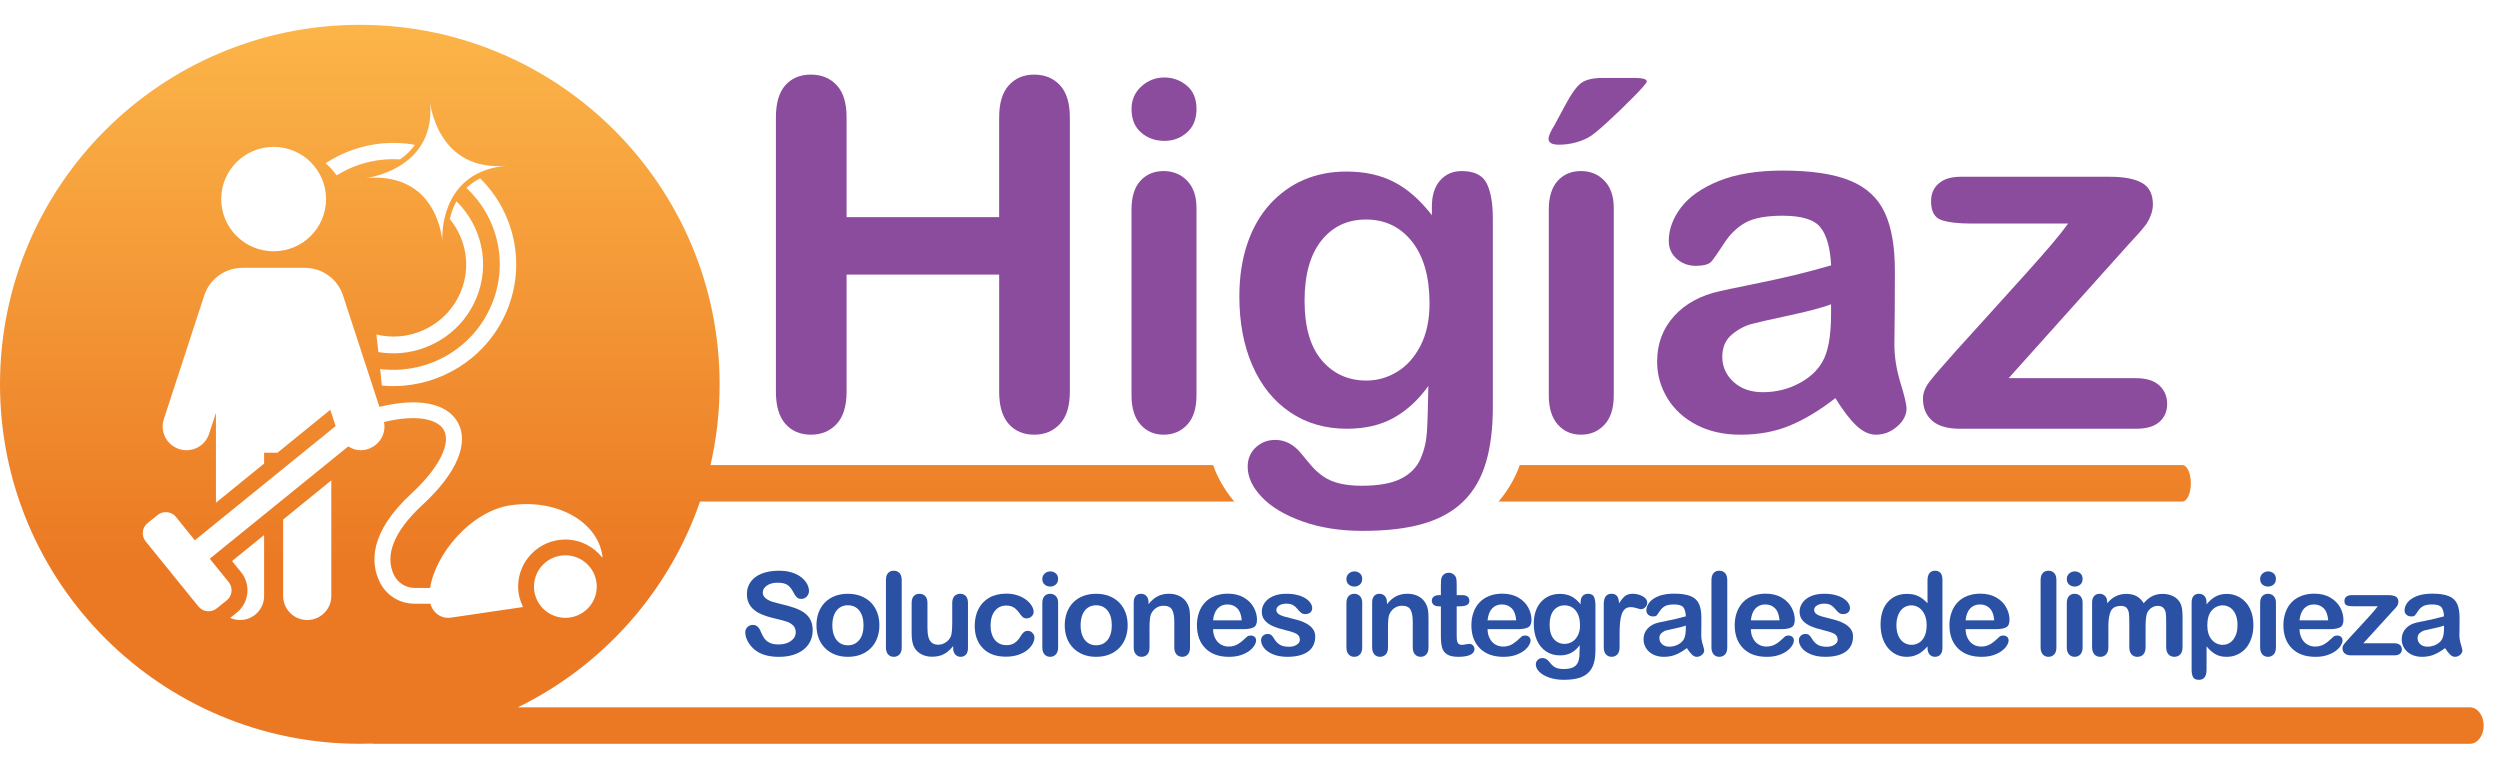 <?xml version="1.0" encoding="utf-8"?>
<!-- Generator: Adobe Illustrator 16.0.0, SVG Export Plug-In . SVG Version: 6.00 Build 0)  -->
<!DOCTYPE svg PUBLIC "-//W3C//DTD SVG 1.1//EN" "http://www.w3.org/Graphics/SVG/1.1/DTD/svg11.dtd">
<svg version="1.1" id="Layer_1" xmlns="http://www.w3.org/2000/svg" xmlns:xlink="http://www.w3.org/1999/xlink" x="0px" y="0px"
	 width="250px" height="76.881px" viewBox="419.5 189.059 250 76.881" enable-background="new 419.5 189.059 250 76.881"
	 xml:space="preserve">
<g>
	<g>
		<path fill="#2A51A3" d="M500.539,251.034c-0.152-0.289-0.365-0.528-0.637-0.718c-0.272-0.189-0.602-0.351-0.989-0.482
			c-0.388-0.134-0.82-0.255-1.299-0.364c-0.382-0.094-0.656-0.166-0.823-0.216c-0.165-0.049-0.329-0.117-0.491-0.205
			c-0.163-0.086-0.29-0.189-0.383-0.311c-0.093-0.122-0.138-0.265-0.138-0.433c0-0.269,0.135-0.499,0.409-0.689
			c0.271-0.191,0.63-0.287,1.073-0.287c0.478,0,0.826,0.087,1.041,0.265c0.217,0.176,0.403,0.421,0.557,0.734
			c0.119,0.221,0.231,0.378,0.333,0.474c0.103,0.098,0.252,0.146,0.449,0.146c0.216,0,0.396-0.08,0.541-0.241
			c0.145-0.162,0.217-0.343,0.217-0.542c0-0.22-0.058-0.444-0.173-0.676c-0.117-0.231-0.299-0.452-0.55-0.662
			s-0.567-0.378-0.946-0.506c-0.38-0.126-0.832-0.189-1.352-0.189c-0.652,0-1.219,0.096-1.702,0.287s-0.851,0.465-1.105,0.821
			c-0.255,0.354-0.382,0.761-0.382,1.22c0,0.482,0.12,0.883,0.361,1.208c0.242,0.322,0.568,0.58,0.979,0.765
			c0.411,0.188,0.922,0.354,1.531,0.493c0.455,0.102,0.819,0.199,1.091,0.289c0.272,0.091,0.494,0.223,0.665,0.394
			c0.172,0.174,0.259,0.397,0.259,0.675c0,0.349-0.16,0.639-0.479,0.871c-0.317,0.232-0.731,0.35-1.24,0.35
			c-0.371,0-0.67-0.057-0.898-0.173c-0.227-0.115-0.404-0.264-0.529-0.44c-0.125-0.179-0.242-0.4-0.351-0.666
			c-0.089-0.223-0.195-0.39-0.321-0.505c-0.125-0.113-0.279-0.17-0.46-0.17c-0.224,0-0.409,0.073-0.554,0.219
			c-0.144,0.146-0.217,0.321-0.217,0.526c0,0.351,0.122,0.714,0.362,1.088c0.241,0.372,0.555,0.669,0.94,0.894
			c0.544,0.311,1.236,0.466,2.073,0.466c0.698,0,1.302-0.113,1.812-0.341c0.509-0.227,0.896-0.542,1.161-0.942
			c0.264-0.403,0.396-0.854,0.396-1.357C500.768,251.678,500.691,251.325,500.539,251.034z"/>
		<path fill="#2A51A3" d="M507.222,250.311c-0.145-0.387-0.355-0.72-0.633-1.001c-0.279-0.278-0.612-0.494-1.002-0.647
			c-0.39-0.151-0.824-0.226-1.303-0.226c-0.47,0-0.9,0.074-1.29,0.224c-0.39,0.149-0.722,0.363-0.996,0.64
			c-0.274,0.277-0.485,0.61-0.632,0.999c-0.146,0.391-0.219,0.821-0.219,1.289c0,0.467,0.072,0.891,0.216,1.276
			c0.146,0.384,0.358,0.718,0.637,1c0.28,0.281,0.611,0.498,0.994,0.649c0.382,0.151,0.812,0.228,1.29,0.228
			c0.483,0,0.917-0.076,1.303-0.226c0.386-0.149,0.718-0.364,0.996-0.643c0.277-0.281,0.489-0.616,0.637-1.007
			c0.146-0.39,0.219-0.815,0.219-1.278C507.44,251.122,507.367,250.697,507.222,250.311z M505.428,253.057
			c-0.284,0.354-0.665,0.531-1.144,0.531c-0.316,0-0.592-0.08-0.825-0.242c-0.233-0.161-0.413-0.393-0.538-0.695
			s-0.188-0.657-0.188-1.062c0-0.408,0.064-0.767,0.191-1.074c0.127-0.305,0.309-0.538,0.542-0.693
			c0.237-0.157,0.509-0.237,0.817-0.237c0.479,0,0.859,0.178,1.144,0.528c0.284,0.353,0.425,0.846,0.425,1.477
			C505.853,252.212,505.712,252.702,505.428,253.057z"/>
		<path fill="#2A51A3" d="M508.308,254.496c0.146,0.163,0.333,0.245,0.565,0.245c0.235,0,0.427-0.08,0.576-0.237
			c0.148-0.155,0.223-0.393,0.223-0.708v-6.723c0-0.314-0.073-0.55-0.219-0.707c-0.147-0.158-0.34-0.235-0.579-0.235
			c-0.239,0-0.43,0.077-0.57,0.237c-0.142,0.159-0.211,0.396-0.211,0.705v6.723C508.092,254.102,508.163,254.333,508.308,254.496z"
			/>
		<path fill="#2A51A3" d="M515.027,254.51c0.141,0.153,0.319,0.231,0.535,0.231s0.393-0.074,0.53-0.222
			c0.136-0.147,0.205-0.368,0.205-0.665v-4.492c0-0.312-0.072-0.543-0.214-0.696c-0.143-0.152-0.332-0.229-0.567-0.229
			s-0.426,0.079-0.573,0.233c-0.146,0.153-0.22,0.385-0.22,0.692v1.886c0,0.743-0.044,1.223-0.134,1.442
			c-0.108,0.249-0.279,0.453-0.515,0.608c-0.235,0.155-0.486,0.232-0.752,0.232c-0.273,0-0.491-0.069-0.652-0.208
			c-0.16-0.139-0.271-0.33-0.332-0.573c-0.062-0.245-0.093-0.546-0.093-0.906v-2.481c0-0.308-0.074-0.539-0.22-0.692
			c-0.146-0.154-0.34-0.233-0.579-0.233c-0.235,0-0.424,0.077-0.567,0.229c-0.143,0.153-0.214,0.387-0.214,0.696v3.073
			c0,0.617,0.099,1.09,0.295,1.419c0.166,0.272,0.4,0.485,0.704,0.642c0.303,0.155,0.646,0.233,1.027,0.233
			c0.317,0,0.598-0.04,0.845-0.115c0.247-0.078,0.475-0.198,0.683-0.355c0.209-0.159,0.407-0.356,0.597-0.592v0.199
			C514.816,254.142,514.886,254.356,515.027,254.51z"/>
		<path fill="#2A51A3" d="M522.755,252.361c-0.128-0.146-0.288-0.217-0.48-0.217c-0.163,0-0.3,0.05-0.412,0.149
			c-0.112,0.098-0.216,0.233-0.312,0.408c-0.173,0.296-0.374,0.515-0.6,0.658c-0.225,0.145-0.496,0.217-0.813,0.217
			c-0.234,0-0.45-0.046-0.648-0.133c-0.197-0.091-0.365-0.222-0.503-0.394c-0.14-0.173-0.245-0.38-0.319-0.623
			c-0.073-0.246-0.11-0.515-0.11-0.806c0-0.62,0.143-1.11,0.429-1.469c0.285-0.356,0.662-0.536,1.128-0.536
			c0.323,0,0.592,0.071,0.802,0.217c0.21,0.144,0.411,0.359,0.605,0.648c0.107,0.147,0.205,0.253,0.292,0.32
			c0.086,0.065,0.195,0.098,0.326,0.098c0.202,0,0.372-0.063,0.513-0.193c0.141-0.128,0.212-0.285,0.212-0.47
			c0-0.182-0.063-0.38-0.188-0.588c-0.127-0.21-0.307-0.409-0.544-0.595c-0.238-0.186-0.527-0.337-0.869-0.454
			c-0.34-0.117-0.716-0.176-1.126-0.176c-0.658,0-1.227,0.134-1.701,0.4c-0.475,0.268-0.837,0.645-1.088,1.133
			c-0.251,0.488-0.376,1.052-0.376,1.688c0,0.939,0.274,1.688,0.821,2.247c0.548,0.558,1.311,0.837,2.286,0.837
			c0.46,0,0.873-0.061,1.24-0.182c0.366-0.121,0.67-0.281,0.912-0.48c0.24-0.199,0.42-0.408,0.537-0.627
			c0.119-0.22,0.178-0.425,0.178-0.62C522.947,252.658,522.882,252.505,522.755,252.361z"/>
		<path fill="#2A51A3" d="M525.085,248.67c-0.15-0.154-0.341-0.233-0.574-0.233c-0.23,0-0.419,0.079-0.563,0.233
			c-0.145,0.153-0.216,0.385-0.216,0.692v4.434c0,0.304,0.072,0.537,0.216,0.7s0.333,0.245,0.563,0.245
			c0.232,0,0.423-0.08,0.574-0.239c0.15-0.16,0.226-0.395,0.226-0.706v-4.479C525.311,249.041,525.236,248.823,525.085,248.67z
			 M525.08,247.512c0.153-0.133,0.23-0.32,0.23-0.558c0-0.247-0.078-0.435-0.237-0.562c-0.158-0.129-0.34-0.193-0.544-0.193
			c-0.212,0-0.398,0.07-0.559,0.212c-0.16,0.144-0.239,0.325-0.239,0.544c0,0.241,0.078,0.429,0.234,0.562
			c0.156,0.132,0.344,0.198,0.564,0.198C524.742,247.716,524.926,247.647,525.08,247.512z"/>
		<path fill="#2A51A3" d="M532.05,250.311c-0.145-0.387-0.357-0.72-0.634-1.001c-0.278-0.278-0.612-0.494-1.002-0.647
			c-0.39-0.151-0.824-0.226-1.303-0.226c-0.47,0-0.9,0.074-1.29,0.224c-0.391,0.149-0.723,0.363-0.997,0.64
			c-0.273,0.277-0.484,0.61-0.631,0.999c-0.146,0.391-0.22,0.821-0.22,1.289c0,0.467,0.073,0.891,0.217,1.276
			c0.145,0.384,0.356,0.718,0.637,1c0.28,0.281,0.61,0.498,0.993,0.649c0.382,0.151,0.811,0.228,1.29,0.228
			c0.483,0,0.917-0.076,1.303-0.226c0.386-0.149,0.718-0.364,0.996-0.643c0.277-0.281,0.489-0.616,0.637-1.007
			c0.146-0.39,0.219-0.815,0.219-1.278C532.266,251.122,532.195,250.697,532.05,250.311z M530.255,253.057
			c-0.284,0.354-0.665,0.531-1.144,0.531c-0.315,0-0.591-0.08-0.824-0.242c-0.233-0.161-0.414-0.393-0.539-0.695
			c-0.125-0.303-0.188-0.657-0.188-1.062c0-0.408,0.063-0.767,0.19-1.074c0.128-0.305,0.31-0.538,0.545-0.693
			c0.234-0.157,0.506-0.237,0.815-0.237c0.479,0,0.86,0.178,1.144,0.528c0.284,0.353,0.425,0.846,0.425,1.477
			C530.681,252.212,530.539,252.702,530.255,253.057z"/>
		<path fill="#2A51A3" d="M534.253,248.821c-0.067-0.127-0.158-0.225-0.27-0.289c-0.111-0.063-0.237-0.096-0.376-0.096
			c-0.228,0-0.407,0.072-0.539,0.218c-0.13,0.147-0.196,0.366-0.196,0.662v4.482c0,0.303,0.073,0.536,0.22,0.697
			c0.146,0.163,0.333,0.245,0.561,0.245c0.235,0,0.427-0.08,0.576-0.235c0.149-0.157,0.223-0.393,0.223-0.71v-1.94
			c0-0.632,0.039-1.064,0.115-1.296c0.108-0.287,0.278-0.514,0.509-0.678c0.232-0.165,0.489-0.247,0.771-0.247
			c0.432,0,0.721,0.136,0.866,0.406c0.145,0.27,0.216,0.662,0.216,1.173v2.582c0,0.306,0.074,0.539,0.22,0.7
			c0.146,0.163,0.336,0.245,0.573,0.245c0.231,0,0.419-0.08,0.564-0.239c0.145-0.16,0.217-0.393,0.217-0.706v-2.884
			c0-0.341-0.016-0.622-0.047-0.841c-0.031-0.22-0.099-0.422-0.202-0.612c-0.163-0.326-0.407-0.577-0.735-0.757
			c-0.328-0.178-0.7-0.266-1.117-0.266c-0.429,0-0.808,0.084-1.137,0.253c-0.33,0.168-0.634,0.433-0.912,0.792v-0.188
			C534.354,249.108,534.32,248.951,534.253,248.821z"/>
		<path fill="#2A51A3" d="M544.858,251.796c0.229-0.116,0.342-0.37,0.342-0.758c0-0.421-0.109-0.833-0.33-1.239
			c-0.22-0.403-0.551-0.735-0.993-0.99c-0.441-0.256-0.971-0.384-1.589-0.384c-0.474,0-0.906,0.074-1.296,0.224
			c-0.39,0.151-0.717,0.364-0.983,0.646c-0.267,0.281-0.469,0.616-0.608,1.009c-0.139,0.391-0.208,0.815-0.208,1.273
			c0,0.975,0.281,1.744,0.845,2.312c0.563,0.568,1.353,0.853,2.367,0.853c0.444,0,0.837-0.058,1.177-0.171
			c0.342-0.113,0.625-0.257,0.853-0.429c0.225-0.172,0.394-0.354,0.506-0.54c0.111-0.188,0.167-0.352,0.167-0.49
			c0-0.16-0.05-0.283-0.15-0.369c-0.101-0.088-0.231-0.132-0.394-0.132c-0.15,0-0.266,0.034-0.347,0.103
			c-0.198,0.183-0.357,0.326-0.481,0.433c-0.124,0.104-0.258,0.204-0.405,0.299c-0.146,0.091-0.298,0.159-0.454,0.202
			c-0.157,0.045-0.329,0.066-0.519,0.066c-0.282,0-0.539-0.068-0.772-0.205c-0.233-0.136-0.42-0.337-0.561-0.606
			c-0.142-0.269-0.214-0.58-0.218-0.933h3.091C544.309,251.969,544.631,251.911,544.858,251.796z M541.266,249.904
			c0.253-0.266,0.576-0.4,0.97-0.4c0.413,0,0.746,0.131,0.999,0.395c0.253,0.263,0.399,0.661,0.437,1.191h-2.865
			C540.86,250.565,541.013,250.171,541.266,249.904z"/>
		<path fill="#2A51A3" d="M550.785,251.955c-0.16-0.222-0.395-0.414-0.706-0.576c-0.31-0.163-0.711-0.303-1.201-0.42
			c-0.413-0.099-0.737-0.184-0.972-0.252c-0.235-0.067-0.423-0.152-0.562-0.257c-0.14-0.105-0.208-0.237-0.208-0.4
			c0-0.18,0.094-0.327,0.282-0.447c0.19-0.119,0.427-0.179,0.713-0.179c0.279,0,0.498,0.046,0.66,0.137
			c0.163,0.093,0.303,0.212,0.423,0.363c0.146,0.182,0.276,0.319,0.39,0.408c0.114,0.092,0.253,0.138,0.416,0.138
			c0.223,0,0.396-0.058,0.517-0.171c0.121-0.114,0.183-0.26,0.183-0.437c0-0.164-0.059-0.329-0.171-0.5
			c-0.113-0.172-0.28-0.325-0.497-0.467c-0.218-0.14-0.491-0.251-0.816-0.335c-0.327-0.083-0.694-0.124-1.104-0.124
			c-0.521,0-0.967,0.082-1.334,0.247c-0.369,0.164-0.647,0.386-0.838,0.662c-0.188,0.275-0.282,0.57-0.282,0.88
			c0,0.348,0.102,0.641,0.307,0.881c0.205,0.238,0.478,0.431,0.819,0.575c0.341,0.146,0.784,0.285,1.328,0.417
			c0.482,0.113,0.829,0.232,1.039,0.358s0.315,0.325,0.315,0.596c0,0.178-0.101,0.337-0.304,0.475s-0.463,0.208-0.778,0.208
			c-0.39,0-0.698-0.068-0.923-0.204c-0.227-0.138-0.42-0.345-0.582-0.62c-0.082-0.144-0.166-0.255-0.255-0.334
			c-0.089-0.08-0.217-0.12-0.382-0.12c-0.188,0-0.346,0.062-0.469,0.182c-0.124,0.121-0.187,0.267-0.187,0.438
			c0,0.257,0.097,0.515,0.291,0.77c0.192,0.255,0.49,0.469,0.896,0.64c0.404,0.169,0.892,0.255,1.458,0.255
			c0.596,0,1.099-0.08,1.514-0.237c0.414-0.155,0.729-0.387,0.941-0.691c0.211-0.305,0.318-0.672,0.318-1.1
			C551.027,252.43,550.946,252.176,550.785,251.955z"/>
		<path fill="#2A51A3" d="M555.496,248.67c-0.15-0.154-0.341-0.233-0.572-0.233c-0.232,0-0.42,0.079-0.564,0.233
			c-0.145,0.153-0.218,0.385-0.218,0.692v4.434c0,0.304,0.073,0.537,0.218,0.7s0.331,0.245,0.564,0.245
			c0.231,0,0.422-0.08,0.572-0.239c0.15-0.16,0.225-0.395,0.225-0.706v-4.479C555.721,249.041,555.647,248.823,555.496,248.67z
			 M555.491,247.512c0.154-0.133,0.229-0.32,0.229-0.558c0-0.247-0.078-0.435-0.237-0.562c-0.157-0.129-0.339-0.193-0.543-0.193
			c-0.212,0-0.398,0.07-0.559,0.212c-0.159,0.144-0.24,0.325-0.24,0.544c0,0.241,0.078,0.429,0.234,0.562
			c0.156,0.132,0.345,0.198,0.564,0.198C555.152,247.716,555.336,247.647,555.491,247.512z"/>
		<path fill="#2A51A3" d="M558.096,248.821c-0.067-0.127-0.157-0.225-0.269-0.289c-0.112-0.063-0.238-0.096-0.377-0.096
			c-0.229,0-0.407,0.072-0.538,0.218c-0.132,0.147-0.198,0.366-0.198,0.662v4.482c0,0.303,0.074,0.536,0.221,0.697
			c0.146,0.163,0.334,0.245,0.562,0.245c0.236,0,0.427-0.08,0.577-0.235c0.148-0.157,0.224-0.393,0.224-0.71v-1.94
			c0-0.632,0.036-1.064,0.115-1.296c0.106-0.287,0.277-0.514,0.508-0.678c0.232-0.165,0.488-0.247,0.771-0.247
			c0.432,0,0.721,0.136,0.865,0.406c0.146,0.27,0.219,0.662,0.219,1.173v2.582c0,0.306,0.072,0.539,0.219,0.7
			c0.147,0.163,0.338,0.245,0.572,0.245c0.233,0,0.42-0.08,0.564-0.239c0.145-0.16,0.219-0.393,0.219-0.706v-2.884
			c0-0.341-0.018-0.622-0.049-0.841c-0.03-0.22-0.097-0.422-0.201-0.612c-0.162-0.326-0.408-0.577-0.734-0.757
			c-0.329-0.178-0.701-0.266-1.118-0.266c-0.429,0-0.808,0.084-1.138,0.253c-0.33,0.168-0.634,0.433-0.912,0.792v-0.188
			C558.197,249.108,558.163,248.951,558.096,248.821z"/>
		<path fill="#2A51A3" d="M562.869,248.728c-0.125,0.105-0.188,0.237-0.188,0.4c0,0.164,0.06,0.298,0.178,0.405
			c0.119,0.105,0.294,0.157,0.521,0.157h0.208v2.978c0,0.481,0.041,0.865,0.119,1.152c0.079,0.289,0.247,0.513,0.502,0.676
			c0.254,0.163,0.629,0.245,1.121,0.245c0.522,0,0.921-0.067,1.198-0.199c0.279-0.134,0.417-0.325,0.417-0.574
			c0-0.147-0.051-0.271-0.152-0.37c-0.103-0.103-0.216-0.151-0.344-0.151c-0.09,0-0.214,0.016-0.372,0.047
			c-0.158,0.032-0.283,0.048-0.375,0.048c-0.17,0-0.292-0.04-0.368-0.121c-0.074-0.082-0.122-0.188-0.139-0.317
			c-0.019-0.131-0.027-0.316-0.027-0.56v-2.853h0.295c0.313,0,0.555-0.039,0.721-0.126c0.167-0.081,0.253-0.227,0.253-0.437
			c0-0.163-0.06-0.295-0.176-0.4c-0.118-0.103-0.289-0.155-0.514-0.155h-0.579v-1.057c0-0.261-0.013-0.461-0.042-0.604
			c-0.029-0.142-0.099-0.262-0.207-0.361c-0.161-0.147-0.343-0.22-0.544-0.22c-0.143,0-0.271,0.032-0.387,0.098
			c-0.117,0.067-0.205,0.154-0.268,0.259c-0.061,0.102-0.098,0.225-0.112,0.368c-0.014,0.141-0.021,0.336-0.021,0.588v0.93h-0.174
			C563.176,248.572,562.993,248.625,562.869,248.728z"/>
		<path fill="#2A51A3" d="M572.305,251.796c0.229-0.116,0.342-0.37,0.342-0.758c0-0.421-0.11-0.833-0.33-1.239
			c-0.22-0.403-0.551-0.735-0.992-0.99c-0.442-0.256-0.972-0.384-1.59-0.384c-0.475,0-0.907,0.074-1.296,0.224
			c-0.39,0.151-0.719,0.364-0.984,0.646c-0.267,0.281-0.469,0.616-0.608,1.009c-0.139,0.391-0.209,0.815-0.209,1.273
			c0,0.975,0.282,1.744,0.847,2.312c0.562,0.568,1.353,0.853,2.366,0.853c0.445,0,0.838-0.058,1.179-0.171s0.625-0.257,0.85-0.429
			c0.228-0.172,0.396-0.354,0.508-0.54c0.111-0.188,0.167-0.352,0.167-0.49c0-0.16-0.05-0.283-0.15-0.369
			c-0.1-0.088-0.231-0.132-0.394-0.132c-0.15,0-0.267,0.034-0.347,0.103c-0.197,0.183-0.357,0.326-0.48,0.433
			c-0.123,0.104-0.258,0.204-0.404,0.299c-0.147,0.091-0.298,0.159-0.456,0.202c-0.156,0.045-0.329,0.066-0.517,0.066
			c-0.282,0-0.54-0.068-0.773-0.205c-0.233-0.136-0.422-0.337-0.561-0.606c-0.141-0.269-0.214-0.58-0.218-0.933h3.091
			C571.757,251.969,572.077,251.911,572.305,251.796z M568.713,249.904c0.253-0.266,0.575-0.4,0.97-0.4
			c0.413,0,0.744,0.131,0.999,0.395c0.253,0.263,0.397,0.661,0.437,1.191h-2.865C568.307,250.565,568.461,250.171,568.713,249.904z"
			/>
		<path fill="#2A51A3" d="M578.89,248.728c-0.1-0.195-0.303-0.291-0.607-0.291c-0.212,0-0.386,0.074-0.521,0.22
			c-0.134,0.15-0.202,0.356-0.202,0.626v0.209c-0.282-0.358-0.587-0.622-0.914-0.791c-0.328-0.17-0.716-0.253-1.163-0.253
			c-0.376,0-0.719,0.066-1.03,0.195c-0.313,0.132-0.59,0.326-0.829,0.584c-0.239,0.257-0.423,0.572-0.552,0.946
			c-0.131,0.377-0.194,0.796-0.194,1.262c0,0.626,0.106,1.176,0.317,1.652c0.213,0.479,0.518,0.849,0.913,1.114
			s0.857,0.396,1.387,0.396c0.439,0,0.819-0.088,1.137-0.262c0.319-0.172,0.6-0.429,0.842-0.761
			c-0.007,0.508-0.019,0.877-0.035,1.106c-0.015,0.228-0.066,0.442-0.158,0.644c-0.09,0.201-0.249,0.356-0.474,0.469
			c-0.227,0.111-0.545,0.167-0.953,0.167c-0.201,0-0.377-0.019-0.532-0.054c-0.154-0.036-0.287-0.09-0.396-0.163
			c-0.11-0.076-0.21-0.164-0.301-0.267c-0.091-0.106-0.179-0.208-0.264-0.312c-0.174-0.199-0.376-0.299-0.609-0.299
			c-0.185,0-0.342,0.057-0.473,0.178c-0.131,0.119-0.197,0.272-0.197,0.461c0,0.252,0.115,0.495,0.347,0.731s0.562,0.43,0.99,0.578
			c0.429,0.149,0.915,0.226,1.46,0.226c0.594,0,1.09-0.06,1.49-0.175c0.398-0.118,0.723-0.3,0.969-0.54
			c0.246-0.243,0.427-0.55,0.539-0.921s0.166-0.813,0.166-1.33v-4.502C579.039,249.205,578.99,248.924,578.89,248.728z
			 M574.87,250.1c0.272-0.335,0.633-0.505,1.085-0.505c0.462,0,0.837,0.176,1.12,0.528c0.284,0.353,0.426,0.846,0.426,1.477
			c0,0.397-0.074,0.735-0.222,1.015c-0.146,0.277-0.335,0.486-0.569,0.624c-0.233,0.14-0.481,0.208-0.744,0.208
			c-0.443,0-0.805-0.162-1.084-0.482c-0.28-0.323-0.42-0.798-0.42-1.427C574.463,250.916,574.599,250.438,574.87,250.1z"/>
		<path fill="#2A51A3" d="M581.504,251.319c0.031-0.325,0.087-0.604,0.168-0.837c0.082-0.235,0.195-0.413,0.342-0.532
			c0.146-0.12,0.335-0.18,0.566-0.18c0.171,0,0.367,0.036,0.589,0.105c0.221,0.07,0.36,0.105,0.419,0.105
			c0.154,0,0.299-0.062,0.431-0.185c0.134-0.124,0.2-0.279,0.2-0.469c0-0.269-0.155-0.484-0.468-0.648
			c-0.313-0.162-0.637-0.243-0.969-0.243c-0.331,0-0.596,0.081-0.795,0.243c-0.199,0.164-0.393,0.403-0.582,0.722
			c-0.012-0.318-0.075-0.558-0.191-0.722c-0.116-0.162-0.305-0.243-0.567-0.243c-0.514,0-0.771,0.348-0.771,1.045v4.317
			c0,0.311,0.074,0.543,0.221,0.703c0.146,0.159,0.336,0.239,0.562,0.239c0.231,0,0.422-0.078,0.573-0.235
			c0.15-0.157,0.226-0.393,0.226-0.707v-1.296C581.459,252.036,581.473,251.642,581.504,251.319z"/>
		<path fill="#2A51A3" d="M588.692,254.516c0.158,0.149,0.319,0.226,0.48,0.226c0.193,0,0.365-0.065,0.518-0.197
			c0.153-0.13,0.229-0.275,0.229-0.435c0-0.089-0.049-0.293-0.146-0.61c-0.1-0.316-0.148-0.619-0.148-0.912
			c0.004-0.309,0.006-0.592,0.009-0.846c0.001-0.253,0.003-0.562,0.003-0.924c0-0.576-0.082-1.039-0.246-1.388
			c-0.163-0.349-0.444-0.603-0.842-0.764s-0.944-0.241-1.639-0.241c-0.622,0-1.14,0.084-1.557,0.249
			c-0.417,0.166-0.724,0.379-0.921,0.636c-0.197,0.258-0.295,0.524-0.295,0.796c0,0.175,0.064,0.318,0.193,0.429
			c0.13,0.111,0.283,0.167,0.461,0.167c0.195,0,0.324-0.033,0.385-0.105c0.061-0.069,0.162-0.213,0.307-0.435
			c0.145-0.217,0.318-0.383,0.52-0.492c0.204-0.11,0.506-0.165,0.907-0.165c0.467,0,0.774,0.095,0.924,0.287
			c0.148,0.19,0.232,0.491,0.251,0.9c-0.332,0.096-0.64,0.175-0.924,0.241c-0.283,0.065-0.623,0.14-1.021,0.219
			c-0.396,0.08-0.646,0.13-0.747,0.153c-0.478,0.103-0.854,0.303-1.128,0.603c-0.274,0.299-0.411,0.66-0.411,1.084
			c0,0.313,0.084,0.606,0.249,0.875c0.165,0.27,0.402,0.482,0.71,0.638c0.306,0.157,0.662,0.237,1.067,0.237
			c0.443,0,0.844-0.074,1.201-0.22s0.726-0.364,1.106-0.655C588.365,254.149,588.533,254.366,588.692,254.516z M588.083,251.844
			c0,0.538-0.071,0.924-0.213,1.16c-0.125,0.211-0.318,0.384-0.582,0.518c-0.266,0.136-0.555,0.204-0.866,0.204
			c-0.294,0-0.53-0.085-0.712-0.248c-0.181-0.165-0.272-0.364-0.272-0.6c0-0.228,0.078-0.405,0.232-0.53
			c0.153-0.128,0.315-0.213,0.486-0.257c0.169-0.045,0.476-0.111,0.917-0.204c0.441-0.094,0.779-0.181,1.01-0.265V251.844
			L588.083,251.844z"/>
		<path fill="#2A51A3" d="M590.864,254.496c0.144,0.163,0.333,0.245,0.563,0.245c0.235,0,0.428-0.08,0.576-0.237
			c0.148-0.155,0.223-0.393,0.223-0.708v-6.723c0-0.314-0.074-0.55-0.22-0.707c-0.147-0.158-0.34-0.235-0.579-0.235
			c-0.24,0-0.43,0.077-0.571,0.237c-0.14,0.159-0.211,0.396-0.211,0.705v6.723C590.645,254.102,590.718,254.333,590.864,254.496z"/>
		<path fill="#2A51A3" d="M598.638,251.796c0.227-0.116,0.341-0.37,0.341-0.758c0-0.421-0.109-0.833-0.33-1.239
			c-0.221-0.403-0.551-0.735-0.993-0.99c-0.441-0.256-0.972-0.384-1.589-0.384c-0.476,0-0.907,0.074-1.296,0.224
			c-0.391,0.151-0.719,0.364-0.984,0.646s-0.469,0.616-0.608,1.009c-0.139,0.391-0.208,0.815-0.208,1.273
			c0,0.975,0.282,1.744,0.847,2.312c0.562,0.568,1.352,0.853,2.366,0.853c0.443,0,0.836-0.058,1.178-0.171s0.626-0.257,0.851-0.429
			c0.227-0.172,0.395-0.354,0.508-0.54c0.111-0.188,0.167-0.352,0.167-0.49c0-0.16-0.051-0.283-0.151-0.369
			c-0.099-0.088-0.231-0.132-0.393-0.132c-0.15,0-0.268,0.034-0.348,0.103c-0.197,0.183-0.358,0.326-0.481,0.433
			c-0.122,0.104-0.258,0.204-0.404,0.299c-0.146,0.091-0.298,0.159-0.454,0.202c-0.156,0.045-0.33,0.066-0.519,0.066
			c-0.281,0-0.539-0.068-0.772-0.205c-0.232-0.136-0.421-0.337-0.561-0.606c-0.142-0.269-0.215-0.58-0.219-0.933h3.091
			C598.089,251.969,598.41,251.911,598.638,251.796z M595.045,249.904c0.253-0.266,0.576-0.4,0.971-0.4
			c0.412,0,0.744,0.131,0.998,0.395c0.253,0.263,0.397,0.661,0.438,1.191h-2.865C594.64,250.565,594.792,250.171,595.045,249.904z"
			/>
		<path fill="#2A51A3" d="M604.566,251.955c-0.16-0.222-0.396-0.414-0.706-0.576c-0.312-0.163-0.712-0.303-1.202-0.42
			c-0.412-0.099-0.735-0.184-0.972-0.252c-0.236-0.067-0.423-0.152-0.562-0.257c-0.14-0.105-0.209-0.237-0.209-0.4
			c0-0.18,0.095-0.327,0.283-0.447c0.189-0.119,0.428-0.179,0.714-0.179c0.276,0,0.497,0.046,0.659,0.137
			c0.161,0.093,0.302,0.212,0.422,0.363c0.146,0.182,0.277,0.319,0.392,0.408c0.113,0.092,0.251,0.138,0.413,0.138
			c0.224,0,0.396-0.058,0.519-0.171c0.122-0.114,0.181-0.26,0.181-0.437c0-0.164-0.055-0.329-0.17-0.5
			c-0.113-0.172-0.279-0.325-0.497-0.467c-0.219-0.14-0.49-0.251-0.815-0.335c-0.326-0.083-0.694-0.124-1.103-0.124
			c-0.521,0-0.966,0.082-1.336,0.247c-0.367,0.164-0.646,0.386-0.835,0.662c-0.19,0.275-0.284,0.57-0.284,0.88
			c0,0.348,0.103,0.641,0.307,0.881c0.204,0.238,0.479,0.431,0.819,0.575c0.341,0.146,0.785,0.285,1.329,0.417
			c0.482,0.113,0.828,0.232,1.038,0.358s0.316,0.325,0.316,0.596c0,0.178-0.103,0.337-0.305,0.475s-0.461,0.208-0.779,0.208
			c-0.389,0-0.696-0.068-0.922-0.204c-0.227-0.138-0.42-0.345-0.582-0.62c-0.082-0.144-0.165-0.255-0.256-0.334
			c-0.089-0.08-0.215-0.12-0.381-0.12c-0.19,0-0.346,0.062-0.47,0.182c-0.123,0.121-0.186,0.267-0.186,0.438
			c0,0.257,0.097,0.515,0.289,0.77c0.193,0.255,0.493,0.469,0.897,0.64c0.405,0.169,0.893,0.255,1.46,0.255
			c0.593,0,1.099-0.08,1.514-0.237c0.414-0.155,0.729-0.387,0.939-0.691c0.213-0.305,0.318-0.672,0.318-1.1
			C604.806,252.43,604.726,252.176,604.566,251.955z"/>
		<path fill="#2A51A3" d="M612.463,254.51c0.142,0.153,0.318,0.231,0.534,0.231c0.22,0,0.399-0.074,0.538-0.222
			c0.14-0.147,0.209-0.368,0.209-0.665v-6.838c0-0.291-0.064-0.511-0.193-0.663c-0.13-0.149-0.314-0.223-0.554-0.223
			c-0.238,0-0.423,0.082-0.552,0.245c-0.129,0.161-0.194,0.402-0.194,0.72v2.288c-0.297-0.316-0.602-0.553-0.914-0.706
			c-0.313-0.153-0.697-0.23-1.152-0.23c-0.786,0-1.423,0.271-1.905,0.812c-0.481,0.541-0.723,1.296-0.723,2.267
			c0,0.459,0.062,0.883,0.183,1.277c0.122,0.395,0.3,0.735,0.535,1.026c0.235,0.293,0.515,0.519,0.837,0.674
			c0.322,0.157,0.672,0.237,1.05,0.237c0.286,0,0.55-0.04,0.79-0.117c0.241-0.078,0.466-0.191,0.672-0.341s0.415-0.344,0.629-0.582
			v0.153C612.25,254.14,612.322,254.356,612.463,254.51z M609.331,250.53c0.124-0.301,0.301-0.533,0.528-0.694
			c0.229-0.161,0.487-0.241,0.776-0.241c0.277,0,0.532,0.078,0.768,0.235c0.232,0.157,0.418,0.385,0.555,0.682
			c0.137,0.298,0.207,0.651,0.207,1.064c0,0.44-0.07,0.808-0.207,1.101s-0.32,0.51-0.55,0.651c-0.229,0.144-0.483,0.213-0.761,0.213
			c-0.274,0-0.526-0.074-0.76-0.223c-0.23-0.149-0.413-0.373-0.546-0.668s-0.2-0.653-0.2-1.074
			C609.142,251.18,609.205,250.831,609.331,250.53z"/>
		<path fill="#2A51A3" d="M620.109,251.796c0.229-0.116,0.343-0.37,0.343-0.758c0-0.421-0.11-0.833-0.33-1.239
			c-0.22-0.403-0.551-0.735-0.992-0.99c-0.443-0.256-0.973-0.384-1.59-0.384c-0.475,0-0.907,0.074-1.297,0.224
			c-0.39,0.151-0.717,0.364-0.984,0.646c-0.266,0.281-0.468,0.616-0.606,1.009c-0.141,0.391-0.209,0.815-0.209,1.273
			c0,0.975,0.281,1.744,0.845,2.312s1.353,0.853,2.368,0.853c0.443,0,0.835-0.058,1.179-0.171c0.341-0.113,0.624-0.257,0.851-0.429
			c0.225-0.172,0.394-0.354,0.506-0.54c0.112-0.188,0.167-0.352,0.167-0.49c0-0.16-0.05-0.283-0.15-0.369
			c-0.101-0.088-0.231-0.132-0.394-0.132c-0.15,0-0.267,0.034-0.348,0.103c-0.196,0.183-0.356,0.326-0.479,0.433
			c-0.124,0.104-0.258,0.204-0.404,0.299c-0.146,0.091-0.299,0.159-0.455,0.202c-0.156,0.045-0.329,0.066-0.519,0.066
			c-0.282,0-0.539-0.068-0.771-0.205c-0.235-0.136-0.422-0.337-0.563-0.606c-0.142-0.269-0.213-0.58-0.217-0.933h3.092
			C619.561,251.969,619.882,251.911,620.109,251.796z M616.518,249.904c0.252-0.266,0.576-0.4,0.97-0.4
			c0.412,0,0.746,0.131,0.998,0.395c0.252,0.263,0.398,0.661,0.437,1.191h-2.865C616.113,250.565,616.264,250.171,616.518,249.904z"
			/>
		<path fill="#2A51A3" d="M623.778,254.496c0.145,0.163,0.333,0.245,0.564,0.245c0.235,0,0.427-0.08,0.575-0.237
			c0.148-0.155,0.223-0.393,0.223-0.708v-6.723c0-0.314-0.072-0.55-0.219-0.707c-0.147-0.158-0.34-0.235-0.579-0.235
			s-0.43,0.077-0.57,0.237c-0.141,0.159-0.212,0.396-0.212,0.705v6.723C623.56,254.102,623.633,254.333,623.778,254.496z"/>
		<path fill="#2A51A3" d="M627.534,248.67c-0.15-0.154-0.342-0.233-0.572-0.233c-0.231,0-0.42,0.079-0.564,0.233
			c-0.145,0.153-0.218,0.385-0.218,0.692v4.434c0,0.304,0.073,0.537,0.218,0.7s0.334,0.245,0.564,0.245s0.423-0.08,0.572-0.239
			c0.15-0.16,0.227-0.395,0.227-0.706v-4.479C627.761,249.041,627.685,248.823,627.534,248.67z M627.53,247.512
			c0.153-0.133,0.231-0.32,0.231-0.558c0-0.247-0.08-0.435-0.237-0.562c-0.159-0.129-0.341-0.193-0.544-0.193
			c-0.213,0-0.398,0.07-0.56,0.212c-0.159,0.144-0.24,0.325-0.24,0.544c0,0.241,0.079,0.429,0.235,0.562
			c0.156,0.132,0.344,0.198,0.564,0.198C627.192,247.716,627.374,247.647,627.53,247.512z"/>
		<path fill="#2A51A3" d="M634.23,250.316c0.104-0.205,0.249-0.366,0.438-0.488c0.188-0.122,0.384-0.183,0.594-0.183
			c0.258,0,0.45,0.069,0.578,0.204c0.127,0.136,0.205,0.306,0.234,0.505c0.028,0.201,0.043,0.469,0.043,0.803v2.604
			c0,0.323,0.076,0.567,0.229,0.732c0.153,0.163,0.347,0.247,0.587,0.247c0.247,0,0.446-0.082,0.596-0.245
			c0.15-0.163,0.226-0.406,0.226-0.734v-3.024c0-0.603-0.067-1.045-0.202-1.324c-0.155-0.311-0.388-0.55-0.7-0.715
			c-0.312-0.168-0.685-0.251-1.117-0.251c-0.37,0-0.709,0.077-1.013,0.23c-0.304,0.151-0.591,0.39-0.856,0.706
			c-0.186-0.312-0.421-0.549-0.708-0.704c-0.285-0.155-0.626-0.232-1.023-0.232c-0.382,0-0.729,0.075-1.041,0.229
			c-0.313,0.149-0.606,0.388-0.88,0.708v-0.147c0-0.249-0.072-0.444-0.217-0.588c-0.146-0.142-0.326-0.212-0.542-0.212
			c-0.224,0-0.403,0.077-0.541,0.228c-0.137,0.151-0.206,0.373-0.206,0.664v4.437c0,0.32,0.076,0.564,0.229,0.729
			c0.153,0.163,0.349,0.247,0.588,0.247c0.244,0,0.439-0.084,0.588-0.247c0.147-0.165,0.223-0.409,0.223-0.729v-2.097
			c0-0.652,0.082-1.151,0.246-1.499c0.164-0.349,0.504-0.521,1.021-0.521c0.258,0,0.447,0.067,0.566,0.206
			c0.119,0.138,0.193,0.315,0.221,0.531c0.026,0.215,0.039,0.518,0.039,0.908v2.472c0,0.325,0.076,0.57,0.224,0.731
			c0.148,0.163,0.344,0.245,0.582,0.245c0.247,0,0.446-0.082,0.597-0.245s0.226-0.406,0.226-0.731v-2.062
			C634.057,251.04,634.115,250.577,634.23,250.316L634.23,250.316z"/>
		<path fill="#2A51A3" d="M639.945,248.66c-0.142-0.149-0.324-0.224-0.548-0.224c-0.228,0-0.407,0.072-0.538,0.218
			c-0.132,0.147-0.197,0.366-0.197,0.662v6.69c0,0.337,0.049,0.594,0.146,0.77c0.096,0.178,0.293,0.265,0.59,0.265
			c0.505,0,0.758-0.341,0.758-1.022v-2.327c0.278,0.343,0.57,0.605,0.877,0.783c0.308,0.177,0.687,0.267,1.138,0.267
			c0.375,0,0.725-0.074,1.051-0.22s0.608-0.354,0.848-0.625c0.239-0.27,0.428-0.605,0.565-1.005
			c0.137-0.398,0.204-0.837,0.204-1.315c0-0.646-0.118-1.208-0.354-1.681c-0.238-0.474-0.562-0.832-0.972-1.08
			c-0.408-0.245-0.855-0.368-1.342-0.368c-0.406,0-0.769,0.083-1.088,0.253c-0.321,0.169-0.631,0.433-0.928,0.791v-0.186
			C640.156,249.025,640.085,248.81,639.945,248.66z M643.048,252.645c-0.134,0.299-0.312,0.524-0.537,0.674
			c-0.223,0.148-0.467,0.223-0.729,0.223c-0.439,0-0.809-0.171-1.105-0.512c-0.298-0.345-0.446-0.823-0.446-1.441
			c0-0.655,0.15-1.15,0.448-1.488c0.301-0.335,0.667-0.505,1.104-0.505c0.273,0,0.523,0.078,0.749,0.235
			c0.227,0.157,0.403,0.383,0.529,0.676c0.128,0.293,0.191,0.646,0.191,1.055C643.252,251.985,643.185,252.346,643.048,252.645z"/>
		<path fill="#2A51A3" d="M646.867,248.67c-0.15-0.154-0.341-0.233-0.573-0.233c-0.231,0-0.419,0.079-0.563,0.233
			c-0.145,0.153-0.217,0.385-0.217,0.692v4.434c0,0.304,0.072,0.537,0.217,0.7s0.332,0.245,0.563,0.245
			c0.232,0,0.423-0.08,0.573-0.239c0.15-0.16,0.226-0.395,0.226-0.706v-4.479C647.093,249.041,647.018,248.823,646.867,248.67z
			 M646.862,247.512c0.153-0.133,0.231-0.32,0.231-0.558c0-0.247-0.079-0.435-0.237-0.562c-0.158-0.129-0.338-0.193-0.544-0.193
			c-0.212,0-0.397,0.07-0.558,0.212c-0.161,0.144-0.24,0.325-0.24,0.544c0,0.241,0.077,0.429,0.232,0.562
			c0.158,0.132,0.347,0.198,0.565,0.198C646.525,247.716,646.707,247.647,646.862,247.512z"/>
		<path fill="#2A51A3" d="M653.505,251.796c0.227-0.116,0.34-0.37,0.34-0.758c0-0.421-0.108-0.833-0.328-1.239
			c-0.221-0.403-0.552-0.735-0.993-0.99c-0.442-0.256-0.971-0.384-1.589-0.384c-0.474,0-0.906,0.074-1.297,0.224
			c-0.39,0.151-0.718,0.364-0.984,0.646c-0.266,0.281-0.469,0.616-0.607,1.009c-0.139,0.391-0.208,0.815-0.208,1.273
			c0,0.975,0.282,1.744,0.845,2.312s1.354,0.853,2.368,0.853c0.444,0,0.837-0.058,1.177-0.171c0.341-0.113,0.625-0.257,0.852-0.429
			s0.395-0.354,0.506-0.54c0.112-0.188,0.168-0.352,0.168-0.49c0-0.16-0.05-0.283-0.15-0.369c-0.1-0.088-0.23-0.132-0.394-0.132
			c-0.15,0-0.266,0.034-0.348,0.103c-0.197,0.183-0.355,0.326-0.48,0.433c-0.123,0.104-0.258,0.204-0.404,0.299
			c-0.147,0.091-0.298,0.159-0.454,0.202c-0.158,0.045-0.329,0.066-0.518,0.066c-0.282,0-0.539-0.068-0.774-0.205
			c-0.232-0.136-0.42-0.337-0.561-0.606c-0.142-0.269-0.214-0.58-0.218-0.933h3.092
			C652.956,251.969,653.278,251.911,653.505,251.796z M649.913,249.904c0.254-0.266,0.574-0.4,0.97-0.4
			c0.413,0,0.745,0.131,0.999,0.395c0.253,0.263,0.398,0.661,0.437,1.191h-2.866C649.507,250.565,649.66,250.171,649.913,249.904z"
			/>
		<path fill="#2A51A3" d="M658.996,249.922c0.073-0.082,0.131-0.151,0.173-0.207c0.043-0.058,0.082-0.13,0.117-0.219
			c0.034-0.091,0.052-0.176,0.052-0.26c0-0.249-0.09-0.423-0.27-0.521c-0.179-0.095-0.438-0.144-0.772-0.144h-3.63
			c-0.231,0-0.411,0.055-0.536,0.16s-0.188,0.246-0.188,0.426c0,0.241,0.083,0.391,0.249,0.446c0.166,0.059,0.41,0.086,0.735,0.086
			h2.351c-0.098,0.134-0.227,0.291-0.386,0.477c-0.16,0.188-0.361,0.412-0.604,0.68s-0.506,0.555-0.79,0.861
			c-0.283,0.307-0.6,0.649-0.947,1.028c-0.327,0.358-0.544,0.605-0.647,0.739c-0.104,0.136-0.156,0.27-0.156,0.401
			c0,0.223,0.073,0.4,0.222,0.527c0.149,0.13,0.374,0.193,0.675,0.193h4.283c0.256,0,0.445-0.054,0.571-0.165
			c0.126-0.109,0.188-0.251,0.188-0.425c0-0.182-0.062-0.331-0.19-0.446s-0.316-0.174-0.568-0.174h-3.096l2.894-3.175
			C658.831,250.1,658.922,250.003,658.996,249.922z"/>
		<path fill="#2A51A3" d="M664.511,254.516c0.157,0.149,0.318,0.226,0.479,0.226c0.192,0,0.365-0.065,0.519-0.197
			c0.151-0.13,0.229-0.275,0.229-0.435c0-0.089-0.051-0.293-0.147-0.61c-0.1-0.316-0.149-0.619-0.149-0.912
			c0.005-0.309,0.008-0.592,0.01-0.846c0.002-0.253,0.003-0.562,0.003-0.924c0-0.576-0.083-1.039-0.246-1.388
			c-0.165-0.349-0.445-0.603-0.843-0.764s-0.943-0.241-1.639-0.241c-0.62,0-1.14,0.084-1.558,0.249
			c-0.416,0.166-0.722,0.379-0.921,0.636c-0.194,0.258-0.294,0.524-0.294,0.796c0,0.175,0.064,0.318,0.193,0.429
			c0.13,0.111,0.282,0.167,0.461,0.167c0.197,0,0.325-0.033,0.384-0.105c0.061-0.069,0.163-0.213,0.308-0.435
			c0.145-0.217,0.318-0.383,0.521-0.492c0.203-0.11,0.504-0.165,0.904-0.165c0.469,0,0.775,0.095,0.924,0.287
			c0.148,0.19,0.233,0.491,0.252,0.9c-0.331,0.096-0.639,0.175-0.922,0.241c-0.283,0.065-0.625,0.14-1.022,0.219
			c-0.398,0.08-0.646,0.13-0.747,0.153c-0.479,0.103-0.854,0.303-1.129,0.603c-0.274,0.299-0.411,0.66-0.411,1.084
			c0,0.313,0.083,0.606,0.25,0.875c0.165,0.27,0.401,0.482,0.708,0.638c0.308,0.157,0.664,0.237,1.067,0.237
			c0.444,0,0.846-0.074,1.202-0.22s0.727-0.364,1.108-0.655C664.184,254.149,664.353,254.366,664.511,254.516z M663.902,251.844
			c0,0.538-0.07,0.924-0.213,1.16c-0.123,0.211-0.317,0.384-0.582,0.518c-0.265,0.136-0.553,0.204-0.865,0.204
			c-0.293,0-0.531-0.085-0.712-0.248c-0.182-0.165-0.272-0.364-0.272-0.6c0-0.228,0.077-0.405,0.231-0.53
			c0.154-0.128,0.317-0.213,0.485-0.257c0.171-0.045,0.477-0.111,0.918-0.204c0.442-0.094,0.779-0.181,1.01-0.265V251.844z"/>
	</g>
	
		<linearGradient id="SVGID_1_" gradientUnits="userSpaceOnUse" x1="514.489" y1="164.098" x2="514.489" y2="235.994" gradientTransform="matrix(1 0 0 -1 29.195 427.535)">
		<stop  offset="0.25" style="stop-color:#EB7923"/>
		<stop  offset="1" style="stop-color:#FCB549"/>
	</linearGradient>
	<path fill="url(#SVGID_1_)" d="M666.499,263.438H456.85c-0.067,0-0.132-0.008-0.197-0.021c-0.389,0.013-0.779,0.021-1.171,0.021
		c-19.873,0-35.982-16.095-35.982-35.948c0-19.853,16.109-35.948,35.982-35.948c19.872,0,35.98,16.095,35.98,35.948
		c0,2.776-0.315,5.479-0.913,8.076h50.262c0.463,1.313,1.182,2.541,2.111,3.646h-53.417c-3.116,9.026-9.727,16.426-18.219,20.579
		h195.212c0.756,0,1.369,0.816,1.369,1.824S667.255,263.438,666.499,263.438z M447.814,248.662c0,1.323,1.078,2.397,2.409,2.397
		s2.408-1.074,2.408-2.397v-11.565l-4.816,3.914V248.662L447.814,248.662z M443.503,251.06c1.331,0,2.408-1.072,2.408-2.397v-6.105
		l-3.206,2.606l0.902,1.113c0.485,0.601,0.707,1.35,0.625,2.114c-0.082,0.764-0.458,1.451-1.058,1.934l-0.653,0.524
		C442.822,250.982,443.153,251.06,443.503,251.06z M446.863,203.747c-2.895,0-5.242,2.338-5.242,5.22
		c0,2.883,2.347,5.221,5.242,5.221c2.895,0,5.242-2.338,5.242-5.221C452.105,206.085,449.758,203.747,446.863,203.747z
		 M457.774,203.393v0.002l0,0c-2.047,0.179-4.012,0.871-5.717,1.987c0.203,0.163,0.402,0.353,0.597,0.57
		c0.171,0.191,0.341,0.404,0.506,0.646c1.407-0.877,3.027-1.433,4.755-1.584l-0.071-0.81l-0.071-0.809l0.072,0.809l0.071,0.81l0,0
		c0.534-0.048,1.066-0.05,1.594-0.018c0.303-0.209,0.601-0.453,0.877-0.731c0.215-0.217,0.417-0.461,0.602-0.726
		C459.914,203.349,458.834,203.301,457.774,203.393z M470.124,205.633c-6.909,0.606-7.614-6.331-7.614-6.331
		c0.166,1.872-0.255,3.285-0.945,4.351c-0.167,0.259-0.348,0.496-0.542,0.716c-0.23,0.261-0.479,0.492-0.737,0.702
		c-1.856,1.521-4.182,1.792-4.182,1.792c2.23-0.193,3.808,0.331,4.927,1.148c0.444,0.323,0.816,0.694,1.126,1.085
		c0.25,0.314,0.458,0.64,0.636,0.964c0.8,1.473,0.927,2.93,0.94,3.112c-0.009-0.162-0.06-1.317,0.32-2.681
		c0.078-0.277,0.175-0.564,0.292-0.853c0.007-0.016,0.014-0.034,0.021-0.05c0.106-0.257,0.229-0.514,0.372-0.768
		c0.262-0.462,0.594-0.911,1.008-1.323c0.19-0.187,0.397-0.368,0.625-0.538c0.222-0.166,0.463-0.321,0.723-0.462
		c0.808-0.44,1.807-0.753,3.046-0.863C470.135,205.633,470.129,205.633,470.124,205.633z M465.575,218.241
		c-1.07,2.581-3.481,4.219-6.11,4.449c-0.766,0.068-1.552,0.004-2.327-0.18c0.034,0.279,0.067,0.562,0.1,0.85
		c0.003,0.018,0.005,0.038,0.007,0.056c0.032,0.281,0.063,0.564,0.095,0.853c0.759,0.125,1.518,0.155,2.264,0.092
		c3.239-0.285,6.211-2.305,7.531-5.487c1.423-3.432,0.516-7.231-1.992-9.685c-0.145,0.265-0.266,0.532-0.368,0.799
		c-0.008,0.019-0.014,0.036-0.021,0.055c-0.117,0.314-0.207,0.625-0.274,0.922C466.109,212.944,466.624,215.714,465.575,218.241z
		 M467.513,206.891c-0.263,0.133-0.506,0.279-0.729,0.437c-0.233,0.166-0.444,0.34-0.637,0.528c1.064,0.996,1.923,2.202,2.504,3.579
		c1.097,2.595,1.105,5.459,0.025,8.062c-1.52,3.663-4.942,6.159-8.931,6.507c-0.75,0.066-1.494,0.049-2.226-0.039
		c0.027,0.271,0.054,0.548,0.082,0.826c0.027,0.273,0.053,0.549,0.08,0.826c0.739,0.067,1.479,0.069,2.207,0.006
		c4.433-0.389,8.501-3.153,10.308-7.51C472.14,215.431,470.916,210.251,467.513,206.891z M476.036,250.841
		c1.734,0,3.139-1.399,3.139-3.125c0-1.727-1.405-3.126-3.139-3.126c-1.732,0-3.137,1.399-3.137,3.126
		C472.899,249.441,474.304,250.841,476.036,250.841z M471.803,249.763c-0.305-0.622-0.491-1.312-0.491-2.047
		c0-2.595,2.12-4.706,4.724-4.706c1.513,0,2.847,0.724,3.712,1.828c-0.008-0.074-0.001-0.147-0.013-0.224
		c-0.509-3.444-4.617-5.696-9.176-5.028c-3.974,0.584-7.534,4.887-8.046,8.263h-1.556c-0.858,0-1.661-0.492-2.043-1.257
		c-0.993-1.983-0.01-4.421,2.841-7.052c3.442-3.178,4.714-6.205,3.487-8.306c-1.11-1.899-3.984-2.422-7.802-1.487l-3.639-11.145
		c-0.541-1.65-2.074-2.76-3.818-2.76h-6.241c-1.744,0-3.277,1.11-3.818,2.762l-4.041,12.372c-0.406,1.243,0.276,2.58,1.527,2.987
		c1.249,0.409,2.594-0.275,3-1.521l0.684-2.098v8.988l4.816-3.915v-1.088h1.341l5.279-4.292l0.532,1.631l-12.848,10.42l-1.231,0.999
		l-1.888-2.332c-0.257-0.319-0.634-0.482-1.015-0.482c-0.287,0-0.576,0.093-0.817,0.286l-1.002,0.807
		c-0.269,0.214-0.441,0.529-0.478,0.87c-0.037,0.343,0.065,0.686,0.281,0.955l5.275,6.513c0.217,0.269,0.533,0.438,0.876,0.475
		c0.047,0.006,0.093,0.008,0.14,0.008c0.295,0,0.584-0.101,0.816-0.288l1.002-0.804c0.56-0.45,0.648-1.268,0.196-1.826l-1.893-2.336
		l1.23-0.998l12.616-10.233c0.373,0.234,0.802,0.38,1.252,0.38c0.245,0,0.494-0.04,0.738-0.118c0.104-0.033,0.199-0.084,0.294-0.13
		c0.97-0.466,1.501-1.521,1.294-2.574c3.528-0.852,5.417-0.172,5.967,0.771c0.785,1.343-0.469,3.836-3.194,6.35
		c-4.323,3.99-4.116,7.052-3.182,8.917c0.659,1.315,1.985,2.133,3.463,2.133h1.592c0.225,0.911,1.087,1.529,2.037,1.392
		L471.803,249.763z M637.735,239.211h-68.372c0.93-1.104,1.649-2.332,2.113-3.646h66.259c0.471,0,0.852,0.815,0.852,1.822
		C638.586,238.396,638.205,239.211,637.735,239.211z"/>
	<g>
		<path fill="#8B4C9E" d="M503.172,197.579c-0.659-0.706-1.52-1.059-2.582-1.059c-1.079,0-1.931,0.357-2.56,1.071
			c-0.626,0.711-0.939,1.781-0.939,3.207v27.431c0,1.426,0.317,2.5,0.952,3.22c0.635,0.719,1.484,1.079,2.547,1.079
			c1.047,0,1.903-0.356,2.57-1.067c0.667-0.714,0.999-1.79,0.999-3.231V216.52h15.257v11.709c0,1.426,0.317,2.5,0.952,3.22
			c0.635,0.719,1.484,1.079,2.547,1.079c1.047,0,1.905-0.356,2.57-1.067c0.667-0.714,1-1.79,1-3.231v-27.431
			c0-1.441-0.33-2.513-0.988-3.219c-0.658-0.706-1.519-1.059-2.583-1.059c-1.047,0-1.893,0.357-2.534,1.071
			c-0.644,0.711-0.965,1.781-0.965,3.207v9.976h-15.257v-9.976C504.159,199.356,503.83,198.284,503.172,197.579z"/>
		<path fill="#8B4C9E" d="M538.22,207.137c-0.619-0.647-1.404-0.972-2.356-0.972c-0.952,0-1.725,0.323-2.321,0.972
			c-0.595,0.65-0.892,1.617-0.892,2.898v18.549c0,1.269,0.296,2.241,0.892,2.922c0.596,0.681,1.369,1.021,2.321,1.021
			c0.952,0,1.737-0.33,2.356-0.996c0.62-0.665,0.929-1.646,0.929-2.946v-18.739C539.149,208.69,538.841,207.787,538.22,207.137z
			 M538.198,202.304c0.635-0.562,0.952-1.341,0.952-2.34c0-1.029-0.325-1.812-0.975-2.35c-0.652-0.538-1.397-0.807-2.238-0.807
			c-0.873,0-1.638,0.295-2.297,0.891c-0.659,0.594-0.987,1.35-0.987,2.266c0,1.014,0.32,1.797,0.963,2.352
			c0.642,0.556,1.417,0.831,2.321,0.831C536.809,203.147,537.563,202.868,538.198,202.304z"/>
		<path fill="#8B4C9E" d="M568.164,207.387c-0.412-0.815-1.246-1.222-2.498-1.222c-0.873,0-1.588,0.309-2.143,0.925
			c-0.555,0.618-0.834,1.489-0.834,2.613v0.879c-1.159-1.505-2.411-2.609-3.761-3.312c-1.348-0.704-2.942-1.056-4.784-1.056
			c-1.538,0-2.951,0.271-4.236,0.817c-1.285,0.548-2.42,1.359-3.403,2.436c-0.984,1.077-1.742,2.398-2.273,3.966
			c-0.532,1.568-0.797,3.325-0.797,5.274c0,2.611,0.436,4.915,1.31,6.91c0.872,1.995,2.12,3.547,3.748,4.655
			c1.627,1.108,3.526,1.662,5.7,1.662c1.81,0,3.368-0.364,4.678-1.092c1.31-0.729,2.464-1.79,3.463-3.183
			c-0.033,2.122-0.08,3.661-0.143,4.619c-0.063,0.957-0.281,1.855-0.655,2.695c-0.373,0.839-1.023,1.492-1.951,1.959
			c-0.929,0.469-2.233,0.701-3.914,0.701c-0.826,0-1.557-0.075-2.19-0.225c-0.636-0.151-1.179-0.381-1.631-0.689
			s-0.865-0.683-1.238-1.116c-0.372-0.437-0.733-0.867-1.082-1.294c-0.714-0.841-1.549-1.259-2.499-1.259
			c-0.762,0-1.413,0.248-1.953,0.747c-0.539,0.5-0.809,1.144-0.809,1.935c0,1.047,0.477,2.063,1.428,3.054
			c0.952,0.989,2.309,1.796,4.07,2.422c1.762,0.625,3.761,0.938,5.998,0.938c2.443,0,4.486-0.245,6.129-0.737
			c1.643-0.49,2.973-1.241,3.988-2.256c1.014-1.013,1.753-2.296,2.211-3.848c0.461-1.552,0.691-3.403,0.691-5.559v-18.833
			C568.783,209.38,568.577,208.204,568.164,207.387z M551.634,213.123c1.119-1.407,2.605-2.112,4.463-2.112
			c1.905,0,3.44,0.735,4.605,2.208c1.166,1.473,1.75,3.531,1.75,6.174c0,1.665-0.303,3.078-0.904,4.242
			c-0.604,1.162-1.384,2.035-2.346,2.611c-0.959,0.58-1.979,0.869-3.058,0.869c-1.824,0-3.312-0.674-4.463-2.021
			c-1.15-1.346-1.725-3.333-1.725-5.959C549.956,216.537,550.515,214.534,551.634,213.123z"/>
		<path fill="#8B4C9E" d="M579.947,207.137c-0.618-0.647-1.403-0.972-2.354-0.972c-0.952,0-1.728,0.323-2.321,0.972
			c-0.595,0.65-0.893,1.617-0.893,2.898v18.549c0,1.269,0.298,2.241,0.893,2.922s1.369,1.021,2.321,1.021
			c0.951,0,1.736-0.33,2.354-0.996c0.62-0.665,0.93-1.646,0.93-2.946v-18.739C580.876,208.69,580.567,207.787,579.947,207.137z
			 M577.663,197.329c-0.461,0.317-1,1.053-1.619,2.209l-1.071,1.995c-0.412,0.666-0.619,1.132-0.619,1.401
			c0,0.397,0.341,0.594,1.024,0.594c1.03,0,2-0.229,2.904-0.69c0.348-0.173,0.976-0.671,1.879-1.495
			c0.904-0.823,1.801-1.686,2.69-2.589c0.889-0.903,1.332-1.417,1.332-1.544c0-0.237-0.404-0.357-1.213-0.357h-3.214
			C578.821,196.853,578.121,197.013,577.663,197.329z"/>
		<path fill="#8B4C9E" d="M605.107,231.592c0.651,0.623,1.31,0.936,1.976,0.936c0.794,0,1.504-0.272,2.131-0.818
			s0.94-1.152,0.94-1.816c0-0.38-0.203-1.231-0.607-2.553c-0.404-1.323-0.607-2.593-0.607-3.813c0.017-1.297,0.028-2.479,0.036-3.54
			c0.007-1.061,0.013-2.35,0.013-3.871c0-2.408-0.338-4.339-1.013-5.796s-1.829-2.522-3.463-3.195
			c-1.635-0.672-3.881-1.009-6.736-1.009c-2.555,0-4.688,0.349-6.402,1.045c-1.714,0.698-2.975,1.584-3.785,2.661
			c-0.809,1.076-1.212,2.185-1.212,3.325c0,0.729,0.265,1.327,0.796,1.793c0.532,0.467,1.162,0.7,1.892,0.7
			c0.811,0,1.338-0.146,1.583-0.438c0.246-0.293,0.667-0.899,1.263-1.817c0.596-0.919,1.309-1.606,2.142-2.067
			c0.833-0.458,2.075-0.688,3.725-0.688c1.92,0,3.186,0.401,3.796,1.2c0.611,0.799,0.956,2.055,1.036,3.765
			c-1.364,0.395-2.63,0.731-3.796,1.008c-1.168,0.277-2.566,0.582-4.202,0.916c-1.634,0.333-2.658,0.545-3.07,0.642
			c-1.968,0.426-3.514,1.266-4.641,2.517c-1.126,1.25-1.69,2.763-1.69,4.537c0,1.314,0.342,2.533,1.024,3.657
			c0.682,1.125,1.653,2.016,2.916,2.673c1.261,0.656,2.725,0.984,4.391,0.984c1.824,0,3.472-0.305,4.938-0.914
			c1.469-0.607,2.988-1.523,4.559-2.743C603.766,230.059,604.456,230.965,605.107,231.592z M602.608,220.416
			c0,2.249-0.294,3.863-0.881,4.845c-0.507,0.888-1.305,1.61-2.392,2.173c-1.087,0.562-2.273,0.844-3.56,0.844
			c-1.205,0-2.182-0.346-2.927-1.033c-0.746-0.689-1.118-1.525-1.118-2.505c0-0.951,0.317-1.69,0.951-2.22
			c0.636-0.533,1.302-0.887,2.001-1.07c0.696-0.182,1.954-0.467,3.772-0.855c1.815-0.389,3.201-0.755,4.152-1.104V220.416
			L602.608,220.416z"/>
		<path fill="#8B4C9E" d="M633.384,212.376c0.302-0.341,0.539-0.63,0.715-0.868c0.175-0.237,0.333-0.542,0.476-0.915
			c0.143-0.371,0.214-0.731,0.214-1.081c0-1.044-0.368-1.77-1.105-2.172c-0.738-0.405-1.799-0.606-3.177-0.606H615.58
			c-0.952,0-1.686,0.221-2.201,0.666c-0.516,0.442-0.773,1.037-0.773,1.779c0,1.015,0.341,1.641,1.023,1.878
			c0.683,0.237,1.689,0.357,3.023,0.357h9.662c-0.396,0.554-0.924,1.218-1.583,1.995c-0.657,0.776-1.486,1.72-2.487,2.838
			c-0.999,1.116-2.081,2.314-3.248,3.598c-1.166,1.284-2.464,2.717-3.893,4.299c-1.348,1.504-2.236,2.537-2.665,3.099
			c-0.428,0.562-0.642,1.12-0.642,1.674c0,0.936,0.305,1.671,0.916,2.209c0.61,0.54,1.535,0.809,2.773,0.809H633.1
			c1.047,0,1.828-0.229,2.345-0.689c0.514-0.458,0.771-1.053,0.771-1.782c0-0.759-0.261-1.381-0.784-1.863
			c-0.524-0.481-1.302-0.726-2.332-0.726h-12.735l11.902-13.276C632.71,213.123,633.083,212.716,633.384,212.376z"/>
	</g>
</g>
</svg>
